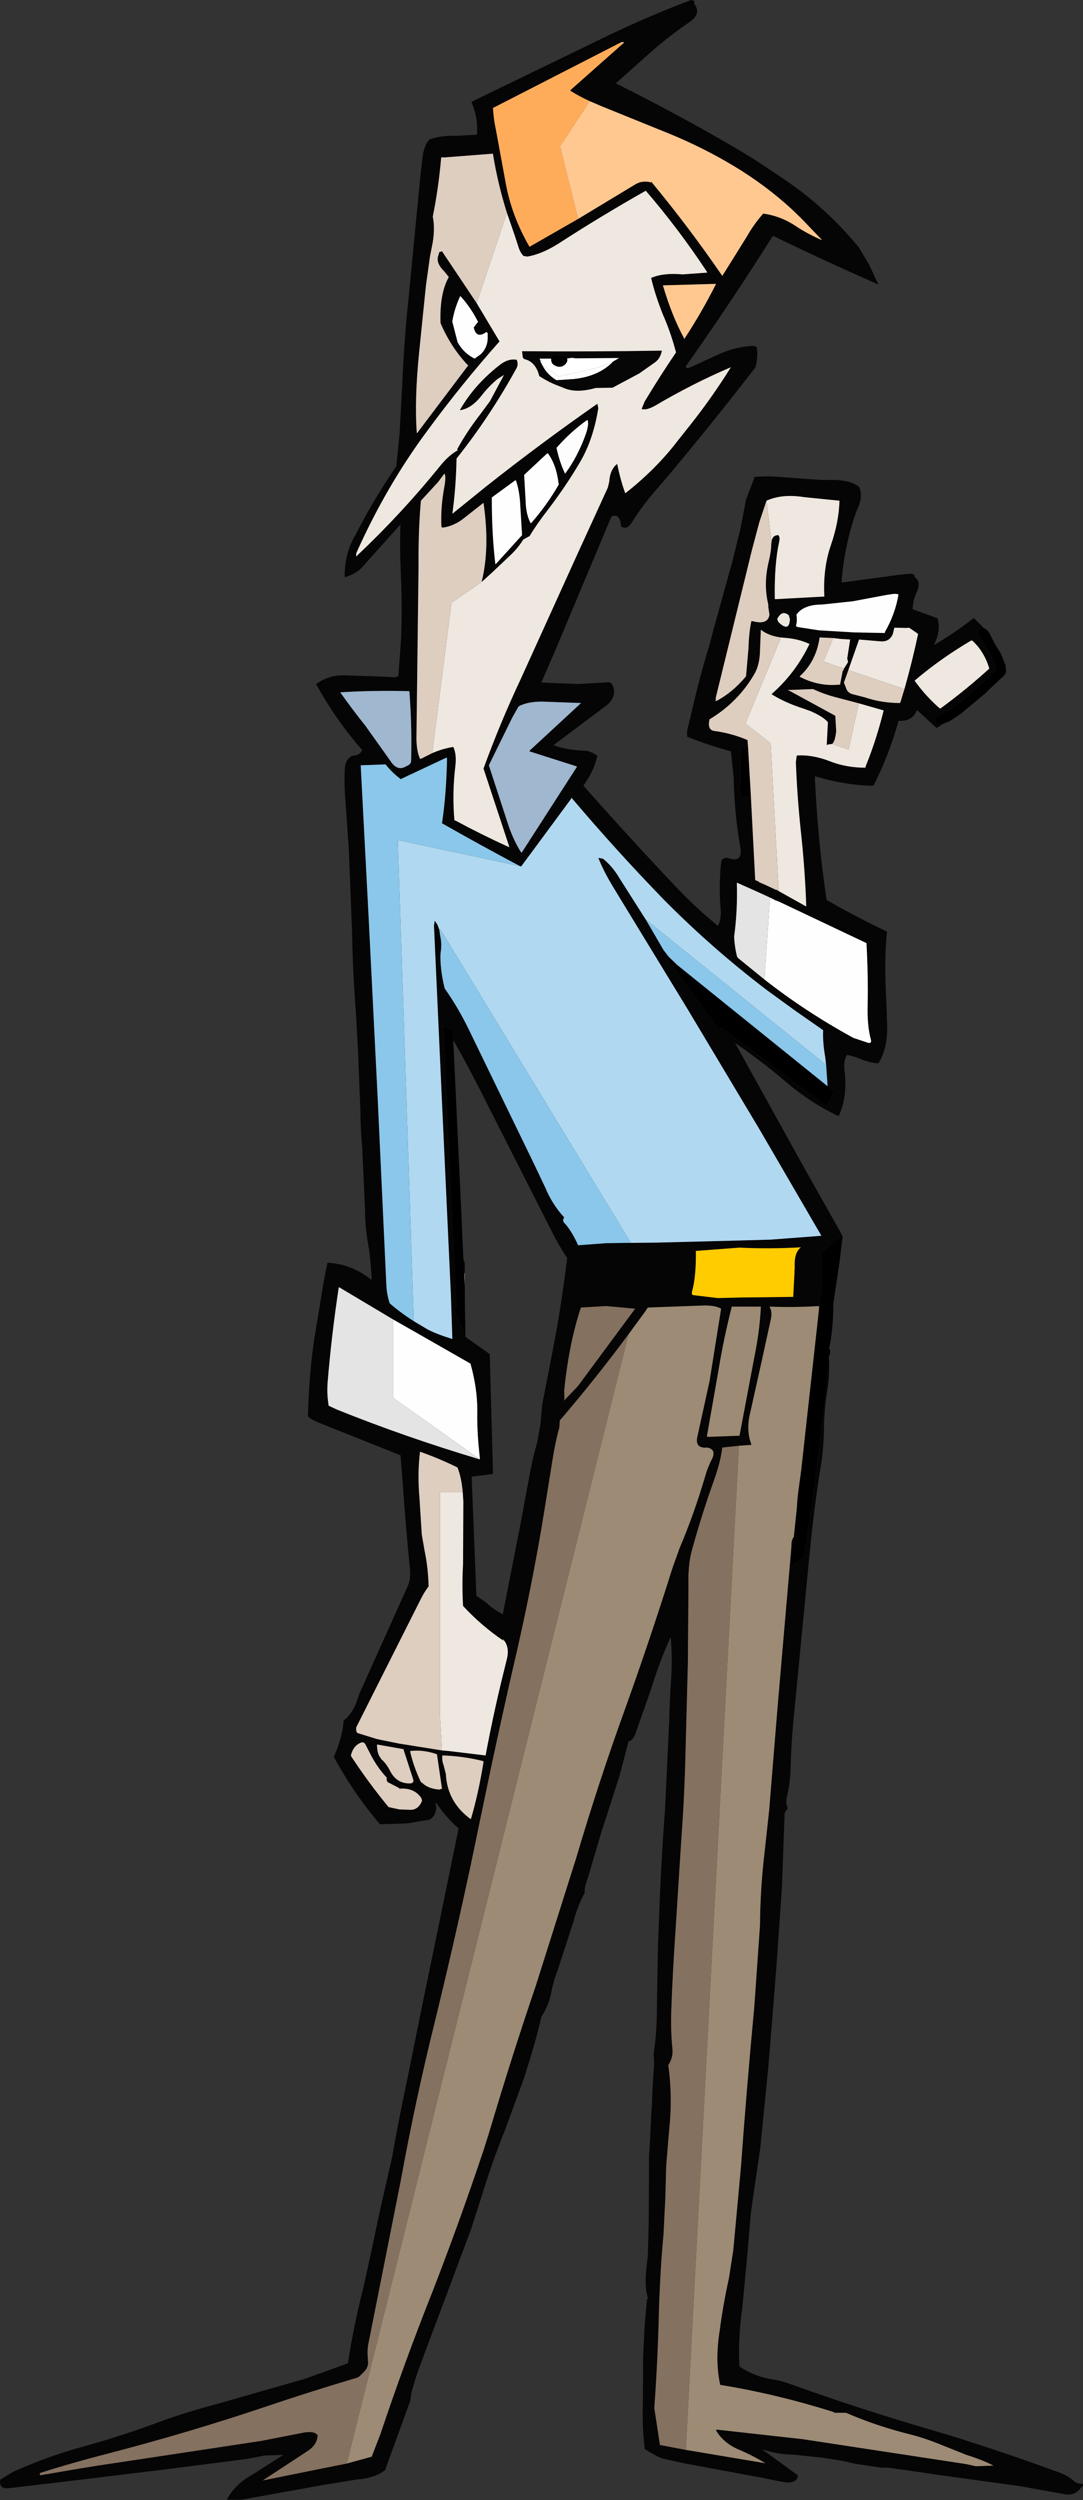 <?xml version="1.0" encoding="UTF-8" standalone="no"?>
<svg xmlns:xlink="http://www.w3.org/1999/xlink" height="421.4px" width="182.55px" xmlns="http://www.w3.org/2000/svg">
  <rect width="100%" height="100%" fill="#333333" stroke="none"/>
  <g transform="matrix(1.0, 0.0, 0.0, 1.0, -7.2, 148.6)">
    <path d="M146.95 80.95 Q147.05 83.4 146.6 86.0 146.15 89.0 146.1 91.6 146.05 95.25 145.65 97.95 144.45 105.05 143.65 113.5 L140.9 141.85 Q140.55 145.65 140.45 149.8 140.4 151.8 139.8 154.5 139.6 155.4 140.0 156.15 L139.45 157.0 139.45 157.25 139.0 169.6 138.05 183.2 137.0 196.25 136.7 199.9 135.35 213.5 134.15 221.7 133.75 224.55 133.25 230.55 132.35 240.15 Q131.55 245.95 131.85 250.3 134.45 252.05 137.6 252.5 139.1 252.75 140.55 253.3 151.9 257.4 164.4 261.05 L167.45 261.95 Q176.7 264.85 185.3 268.0 186.9 268.5 188.1 269.5 188.75 270.05 189.35 270.05 190.2 270.05 189.35 270.8 188.35 272.1 186.8 271.85 L179.05 270.45 165.95 268.65 159.45 267.7 156.9 267.35 155.8 267.35 151.35 266.7 149.25 266.2 145.65 265.65 140.9 265.15 Q138.45 265.15 135.65 264.25 L141.7 268.65 141.65 269.0 Q141.15 270.2 138.85 269.7 L135.65 269.05 122.7 266.65 118.85 265.8 118.1 265.5 115.9 264.25 Q115.45 260.85 115.55 257.2 L115.6 252.1 115.6 248.65 115.85 243.6 116.25 238.95 116.35 238.9 116.4 238.7 Q115.75 236.7 116.25 232.85 L116.4 231.6 116.55 225.8 116.6 214.6 116.7 213.5 117.0 207.35 117.1 206.1 117.15 204.25 117.35 200.75 Q117.55 198.8 117.35 197.7 117.85 194.6 117.9 191.35 L118.1 179.55 118.45 170.5 Q118.8 162.85 119.3 156.35 L120.0 141.45 Q120.1 137.6 120.35 134.0 120.55 130.65 120.25 127.35 118.35 131.5 116.9 136.25 L114.25 143.8 Q113.75 144.9 113.15 144.9 L111.65 150.65 108.5 160.45 106.3 167.9 106.25 168.05 Q105.7 169.5 105.75 170.5 104.6 172.5 103.85 175.35 L101.2 183.5 Q100.4 185.6 100.15 187.15 99.75 189.35 98.45 191.35 97.5 195.65 95.4 202.05 L92.3 210.5 Q90.2 215.7 88.4 221.55 L86.55 227.3 77.9 250.4 Q77.15 252.45 76.55 254.7 L76.35 256.1 72.2 267.5 72.2 267.7 Q70.45 269.1 67.3 269.35 L61.5 270.3 47.9 272.75 45.55 272.75 45.5 272.6 Q46.95 270.05 49.7 268.55 L54.95 265.2 51.8 265.3 48.65 265.9 35.0 267.65 22.65 269.15 17.25 269.8 8.75 270.8 Q6.95 271.0 7.25 269.35 L9.4 268.05 Q15.2 265.45 21.2 263.8 27.35 262.1 32.65 260.15 38.1 258.1 44.0 256.55 L58.5 252.4 59.5 252.05 65.85 249.75 Q66.75 243.7 68.45 237.0 L69.8 230.85 71.1 224.65 73.35 214.75 73.4 214.4 Q74.45 208.45 75.85 201.9 L78.2 190.25 80.85 177.4 84.5 159.6 Q82.35 157.7 80.7 155.25 L80.65 155.5 Q80.6 155.65 80.7 155.8 80.85 157.3 79.6 158.15 L79.45 158.15 75.8 158.75 71.25 158.9 Q66.85 153.75 63.5 147.6 L63.5 147.45 Q64.7 144.8 65.05 142.2 L65.1 141.45 Q66.8 140.1 67.55 137.55 L67.75 136.95 75.95 118.7 Q76.45 117.55 76.3 115.9 75.55 108.25 75.1 101.6 L74.7 96.7 60.8 91.15 Q59.7 90.7 59.1 90.15 59.3 82.45 60.3 76.3 L61.05 71.8 Q61.8 66.95 62.4 64.25 66.45 64.45 69.7 67.05 L69.85 67.1 Q69.65 63.3 69.25 61.1 68.75 58.45 68.7 54.6 L68.25 44.75 Q67.95 41.4 67.95 38.65 L67.55 28.65 67.2 22.15 Q66.65 15.15 66.55 8.7 L66.0 -5.4 65.4 -13.95 Q65.2 -16.45 65.3 -18.7 65.3 -20.55 66.55 -21.2 67.9 -21.25 68.25 -22.2 L68.05 -22.4 Q63.75 -27.35 60.5 -33.25 L60.55 -33.35 Q62.85 -34.95 65.5 -34.75 L70.35 -34.6 73.8 -34.45 74.35 -34.6 74.8 -40.8 Q75.0 -45.75 74.8 -51.15 74.55 -56.35 74.7 -60.2 L68.3 -53.05 Q67.15 -51.8 65.3 -51.3 65.25 -55.05 66.85 -57.95 L68.5 -61.05 Q71.05 -65.7 74.0 -70.0 L74.55 -75.45 75.0 -83.8 Q75.35 -91.75 76.05 -98.15 L78.1 -119.35 78.45 -122.3 Q78.75 -124.25 79.6 -125.1 81.6 -125.8 83.95 -125.7 L87.6 -125.9 Q87.8 -128.8 86.7 -131.3 L86.7 -131.45 108.75 -142.15 Q116.35 -145.85 123.7 -148.6 L124.05 -148.5 Q124.35 -148.5 124.2 -148.0 125.5 -146.3 123.45 -144.9 120.1 -142.6 117.05 -139.95 L111.0 -134.55 Q121.85 -129.15 132.2 -123.05 L134.7 -121.5 139.2 -118.5 Q146.5 -113.6 152.0 -106.85 L153.75 -103.9 155.25 -100.65 Q146.25 -104.6 137.6 -108.8 L137.45 -108.8 Q131.2 -98.9 124.55 -89.35 L122.9 -87.0 Q122.65 -86.7 123.15 -86.5 L128.5 -88.95 Q131.35 -90.2 134.2 -90.3 L134.45 -90.2 134.75 -90.15 Q135.0 -88.6 134.6 -86.9 L134.55 -86.7 Q127.45 -77.5 120.0 -68.6 L117.9 -66.15 Q115.55 -63.5 113.65 -60.45 112.85 -59.25 111.9 -59.85 111.7 -62.15 110.3 -61.55 L110.25 -61.5 100.85 -39.1 98.45 -33.55 104.8 -33.3 109.75 -33.6 Q110.2 -33.7 110.6 -32.8 111.1 -30.95 109.3 -29.6 L100.5 -23.0 Q102.7 -22.15 105.9 -22.05 106.75 -22.0 107.9 -21.2 107.3 -18.6 105.6 -16.3 L105.55 -16.15 Q113.2 -7.5 121.15 0.9 124.45 4.4 128.2 7.45 128.85 6.35 128.65 4.35 128.35 0.75 128.75 -3.25 128.8 -4.05 129.85 -4.0 132.2 -3.15 132.05 -5.25 L132.05 -5.45 Q131.0 -11.15 130.85 -17.75 L130.4 -21.95 Q126.6 -23.0 123.05 -24.4 122.9 -25.45 123.3 -26.5 L123.45 -27.3 123.5 -27.35 Q125.05 -34.25 126.8 -39.95 L127.55 -42.8 130.65 -53.95 131.9 -59.05 132.05 -59.7 132.95 -64.4 134.35 -68.05 134.35 -68.2 Q136.75 -68.4 138.7 -68.2 L145.65 -67.7 147.05 -67.7 Q150.35 -67.8 152.0 -66.55 152.75 -64.9 151.7 -62.75 L151.4 -62.0 Q149.45 -56.25 149.05 -50.4 L158.65 -51.7 160.65 -51.9 Q161.4 -51.9 161.4 -51.3 162.5 -50.6 161.75 -48.85 161.0 -47.2 161.05 -45.9 L165.05 -44.45 165.2 -44.45 Q165.85 -42.4 164.7 -40.05 L164.7 -39.9 Q168.15 -41.95 171.25 -44.35 L171.35 -44.45 173.0 -42.75 172.75 -42.85 Q172.25 -42.85 172.1 -42.35 171.85 -41.45 172.7 -40.85 173.35 -39.4 174.3 -38.0 175.0 -37.0 175.05 -35.7 L172.55 -33.2 170.1 -31.05 168.55 -29.85 Q167.25 -28.8 165.65 -28.15 164.55 -27.7 164.95 -26.7 L165.25 -26.5 166.1 -26.55 165.2 -25.95 165.0 -25.95 161.9 -28.8 161.75 -28.85 Q160.95 -26.95 158.65 -27.1 L158.65 -27.05 Q157.0 -21.2 154.45 -16.2 L154.3 -16.15 Q150.95 -16.2 147.0 -17.1 L144.55 -17.75 Q145.0 -7.3 146.5 2.9 L146.55 3.1 Q151.2 5.8 156.65 8.4 L156.7 8.55 Q156.2 13.25 156.6 20.15 L156.75 24.5 Q156.75 28.35 155.25 30.65 153.65 30.55 151.5 29.6 L150.0 29.2 Q149.35 30.1 149.55 31.9 150.1 36.3 148.55 39.55 143.5 37.1 139.55 33.65 135.5 30.2 131.1 27.2 L142.7 48.15 149.15 59.6 149.25 59.85 148.75 63.85 149.15 59.6 145.6 62.6 145.6 68.95 145.25 72.05 145.25 71.65 145.25 71.55 Q141.3 71.8 136.9 71.65 137.4 72.45 137.15 73.7 L135.7 80.35 133.7 89.35 Q132.9 92.35 133.85 94.85 L133.85 94.95 131.75 95.1 128.95 95.4 Q128.7 97.6 127.65 100.65 125.55 106.45 123.85 112.65 123.15 115.1 123.25 118.65 L123.15 131.7 122.75 146.9 Q122.6 153.75 122.05 161.4 L121.1 176.3 Q120.55 184.35 120.35 190.45 120.25 193.95 120.55 196.75 120.7 198.2 119.85 199.5 120.6 204.85 120.0 210.4 L119.5 216.35 119.35 221.85 119.05 228.0 Q118.45 234.25 118.25 241.8 118.05 249.55 117.5 257.2 L117.5 257.35 118.45 263.55 118.6 263.55 122.8 264.35 136.2 266.6 Q134.0 265.25 131.6 264.25 129.1 263.15 127.85 261.0 L128.2 260.95 142.55 262.55 170.1 266.75 171.65 267.1 174.65 267.0 Q172.7 266.0 170.1 265.2 L166.1 263.6 Q163.1 262.35 160.45 261.7 154.85 260.3 149.8 258.1 L149.6 258.1 147.8 258.1 147.8 258.0 Q137.95 254.9 128.6 253.4 127.7 249.35 128.5 244.3 129.1 239.75 130.05 235.5 L130.8 230.7 132.1 216.55 Q133.0 204.0 134.35 189.55 L135.3 175.95 Q135.35 169.6 136.1 163.4 L136.85 156.5 138.25 139.3 140.55 112.65 140.6 111.9 Q140.6 110.85 141.0 110.5 L140.4 115.5 142.7 113.9 Q144.35 103.3 145.6 92.7 L146.95 80.95 M112.2 -141.25 L112.4 -141.45 111.95 -141.5 90.3 -130.4 Q90.4 -128.55 90.75 -126.95 L92.45 -117.7 Q93.45 -112.2 96.45 -107.0 L104.65 -111.7 114.25 -117.5 Q115.45 -118.25 116.95 -117.85 L116.95 -118.0 Q123.25 -110.4 128.95 -102.1 L131.05 -105.45 133.1 -108.75 Q134.3 -110.85 135.85 -112.6 138.75 -112.2 141.25 -110.55 143.25 -109.2 145.8 -108.1 L142.35 -111.7 140.7 -113.3 Q136.3 -117.35 131.0 -120.55 125.95 -123.6 120.3 -125.95 L108.7 -130.65 106.6 -131.55 Q104.75 -132.4 103.35 -133.3 L103.4 -133.45 112.2 -141.25 M92.65 -112.7 Q91.1 -117.65 90.3 -122.6 L90.3 -122.7 81.95 -122.05 Q81.55 -122.2 81.55 -121.85 81.1 -116.75 80.15 -112.1 80.6 -109.85 80.0 -107.0 L79.7 -105.5 79.0 -100.5 77.85 -89.2 Q77.05 -81.3 77.45 -75.65 L77.45 -75.6 77.55 -75.65 86.15 -87.05 86.0 -87.1 Q83.15 -90.15 81.45 -94.15 L81.45 -94.3 Q81.3 -99.15 82.85 -101.9 L82.05 -102.9 Q80.8 -104.1 81.0 -105.25 L81.25 -106.1 81.55 -106.2 81.7 -106.25 87.55 -97.5 91.4 -91.05 Q85.0 -83.85 79.2 -75.95 72.3 -66.65 67.25 -55.35 L67.25 -54.8 67.5 -55.05 Q74.9 -62.05 81.3 -69.95 82.75 -71.8 84.35 -72.7 L84.25 -72.85 Q85.85 -75.8 88.25 -78.9 L89.8 -81.0 92.15 -85.4 91.05 -84.7 Q89.55 -83.45 88.4 -81.95 86.65 -79.7 84.7 -79.45 87.05 -83.6 91.2 -86.9 92.8 -88.25 94.3 -87.95 94.6 -87.25 94.3 -86.6 89.8 -78.4 84.15 -71.3 L84.15 -71.1 Q84.05 -66.3 83.45 -62.0 L89.2 -66.65 Q98.3 -73.85 107.9 -80.55 L108.05 -79.8 Q107.2 -74.4 104.85 -70.5 102.55 -66.6 99.5 -62.6 97.6 -60.15 96.45 -58.2 L96.3 -58.15 95.4 -57.65 Q94.45 -56.1 92.9 -54.7 L90.1 -52.05 88.5 -50.6 88.4 -50.6 Q89.8 -56.25 88.7 -63.85 L85.4 -61.25 Q83.7 -59.9 81.75 -59.65 L81.6 -59.85 Q81.45 -63.1 82.1 -66.55 82.4 -68.25 82.15 -68.7 L82.15 -68.75 82.05 -68.7 81.05 -67.35 78.15 -64.2 Q77.7 -59.25 77.75 -52.95 L77.4 -24.5 Q77.35 -22.15 78.0 -20.7 L78.15 -20.7 80.05 -21.65 Q81.75 -22.4 83.6 -22.7 84.2 -21.5 83.95 -19.4 83.4 -14.8 83.8 -10.3 L83.95 -10.3 Q88.3 -7.95 92.9 -5.85 L93.05 -5.8 93.0 -6.0 88.7 -19.05 Q91.45 -26.65 95.0 -34.2 L104.8 -55.8 109.65 -66.4 109.9 -67.45 Q110.0 -69.35 111.15 -70.35 L111.25 -70.35 Q111.8 -67.6 112.6 -65.45 117.75 -69.5 121.35 -74.2 L123.65 -77.1 Q127.25 -81.65 130.4 -86.7 123.95 -83.95 117.6 -80.2 116.15 -79.4 115.35 -79.65 L115.85 -80.9 Q118.4 -85.15 121.15 -89.2 120.25 -92.6 118.95 -95.55 117.65 -98.8 116.95 -101.75 119.0 -102.65 122.25 -102.35 L126.4 -102.65 126.35 -102.8 Q121.6 -110.0 116.05 -116.45 108.45 -112.15 101.2 -107.45 98.45 -105.75 96.1 -105.35 L95.45 -105.45 Q94.85 -106.05 94.55 -107.1 L93.95 -108.95 92.65 -112.7 M122.6 -91.55 Q125.45 -95.9 127.85 -100.65 L127.85 -100.75 118.95 -100.5 119.0 -100.3 Q120.5 -95.25 122.55 -91.5 L122.6 -91.4 122.6 -91.55 M64.55 -31.9 Q66.6 -29.0 68.8 -26.25 L73.0 -20.35 Q74.15 -18.55 75.6 -19.4 L76.0 -19.6 Q76.45 -19.85 76.5 -20.3 76.65 -26.45 76.2 -32.1 L76.0 -32.1 Q70.05 -32.25 64.55 -31.9 M82.35 -20.85 L74.7 -17.25 74.65 -17.35 Q73.25 -18.4 72.2 -19.75 L72.0 -19.75 68.0 -19.6 69.3 5.3 70.85 36.25 72.3 67.5 Q72.35 69.55 72.9 71.1 74.75 72.7 76.95 74.1 L79.3 75.5 Q80.85 76.3 83.45 77.1 L83.2 69.65 81.75 38.25 80.35 7.45 80.45 6.75 Q80.5 6.5 80.55 6.7 L80.95 7.3 81.25 8.1 81.4 9.15 Q81.7 10.45 81.5 11.8 L81.45 12.15 Q81.35 14.7 82.15 18.0 84.55 21.4 86.45 25.4 L97.15 47.45 99.1 51.55 Q100.3 54.45 102.3 56.6 101.95 57.15 102.3 57.5 103.55 58.85 104.65 61.3 L109.35 60.95 112.55 60.9 113.55 60.9 118.05 60.85 131.65 60.5 137.1 60.35 145.65 59.7 135.3 41.9 123.1 21.5 111.85 3.05 110.7 1.15 Q109.05 -1.5 108.05 -4.0 L108.85 -3.85 Q110.5 -2.5 111.6 -0.6 L114.3 3.65 116.05 6.4 119.05 11.55 119.9 12.65 121.35 14.05 119.2 12.25 128.4 25.0 128.8 24.6 146.5 37.85 147.85 35.45 146.7 34.5 146.45 30.9 146.3 29.6 Q145.85 27.05 145.95 25.05 L141.15 21.7 136.4 18.25 Q127.15 11.2 119.05 3.0 111.05 -5.25 103.6 -14.05 L103.55 -14.15 103.5 -14.0 95.05 -2.55 94.85 -2.6 Q88.25 -6.1 81.75 -9.8 L81.7 -9.8 Q82.45 -14.85 82.55 -20.8 L82.55 -20.85 82.35 -20.85 M136.4 -64.2 L135.2 -60.6 133.95 -55.9 127.85 -31.0 127.85 -30.65 127.85 -30.4 127.95 -30.45 Q130.6 -31.8 132.95 -34.6 L133.35 -39.2 Q133.45 -42.1 133.85 -43.9 L134.05 -43.9 Q136.65 -43.2 136.9 -45.0 L136.7 -46.25 136.7 -46.7 Q135.85 -50.2 136.8 -54.05 137.2 -55.7 137.2 -56.95 L137.25 -57.25 Q137.35 -58.4 138.4 -58.4 138.7 -58.05 138.55 -57.35 137.7 -53.5 137.8 -47.7 L137.85 -47.6 146.15 -48.05 Q145.9 -52.8 147.25 -56.7 148.6 -60.6 148.7 -64.2 L142.75 -64.8 Q139.05 -65.4 136.4 -64.2 M106.25 -77.8 L106.1 -77.75 Q103.35 -75.8 101.0 -73.1 L101.05 -72.9 Q101.55 -70.65 102.45 -68.75 104.6 -71.65 105.95 -75.45 106.5 -77.05 106.25 -77.8 M99.55 -72.2 L99.4 -72.15 95.55 -68.55 95.8 -64.2 Q95.85 -61.9 96.65 -60.4 L96.75 -60.45 Q99.35 -63.4 101.4 -66.95 L101.35 -67.1 Q101.0 -70.2 99.55 -72.2 M94.9 -63.3 Q94.8 -65.8 94.15 -67.65 L94.0 -67.6 90.1 -64.75 90.1 -64.55 Q90.1 -58.5 90.7 -53.5 L90.8 -53.55 95.2 -58.4 94.9 -63.3 M87.05 -93.4 L87.65 -94.2 87.8 -94.3 Q86.6 -96.7 84.85 -98.65 L84.75 -98.65 Q83.8 -96.55 83.45 -94.5 L83.45 -94.35 84.35 -90.85 84.4 -90.8 Q85.4 -89.05 87.2 -88.15 L88.25 -88.9 Q89.5 -90.15 89.4 -91.95 L89.4 -92.45 89.2 -92.65 Q87.5 -91.4 87.05 -93.4 M104.35 -19.4 L104.3 -19.45 96.45 -21.95 96.5 -22.1 105.15 -30.1 99.55 -30.3 Q96.45 -30.5 94.65 -29.55 L94.65 -29.5 94.6 -29.5 93.55 -27.65 89.6 -19.6 92.7 -10.1 Q93.6 -7.2 95.05 -4.9 L95.15 -4.9 104.45 -19.35 104.45 -19.4 104.35 -19.4 M158.65 -48.4 Q158.15 -48.6 157.25 -48.4 L156.8 -48.35 150.95 -47.25 145.8 -46.7 Q142.65 -46.7 141.45 -45.0 141.6 -43.95 141.4 -43.25 141.3 -43.0 141.7 -42.9 L145.25 -42.35 151.25 -42.0 156.35 -41.9 156.35 -42.05 Q158.1 -45.1 158.65 -48.4 M159.65 -32.45 Q161.0 -37.2 161.95 -41.75 L160.65 -42.65 160.4 -42.8 160.05 -42.75 157.95 -42.8 157.7 -41.75 Q157.15 -40.35 155.55 -40.5 L152.0 -40.8 151.95 -40.65 150.2 -35.65 149.45 -33.55 149.9 -32.4 Q150.2 -31.7 151.25 -31.5 L153.0 -31.05 Q155.8 -30.1 158.85 -30.1 L158.95 -30.15 159.65 -32.45 M147.65 -41.05 L145.45 -41.15 145.35 -41.15 Q144.8 -37.15 142.0 -34.6 L142.05 -34.5 Q145.25 -32.85 148.7 -33.2 L148.8 -33.2 149.25 -35.55 149.35 -35.55 149.45 -35.9 150.15 -37.0 150.05 -37.45 150.0 -37.55 150.5 -40.8 148.9 -40.9 147.65 -41.05 M147.45 -23.2 L146.75 -23.1 146.55 -23.0 146.75 -26.85 Q146.05 -27.75 143.9 -28.7 L142.65 -29.15 Q139.65 -30.1 137.3 -31.55 L137.3 -31.65 Q141.25 -35.1 143.65 -40.05 141.75 -40.95 139.3 -41.1 L138.85 -41.15 Q136.8 -41.4 135.45 -42.45 L135.3 -38.8 Q135.25 -36.65 134.45 -35.15 131.7 -30.3 126.8 -27.35 126.4 -25.6 127.55 -25.4 130.55 -25.0 133.2 -23.85 L133.3 -22.55 133.05 -22.7 132.35 -22.4 132.2 -22.1 Q131.8 -20.75 132.05 -19.2 L132.0 -16.3 131.9 -15.75 Q131.85 -15.3 132.05 -14.9 132.55 -13.75 133.6 -14.6 L133.75 -14.75 134.5 -0.25 135.1 0.0 135.15 0.1 136.2 0.55 138.0 1.4 138.0 1.35 138.3 1.5 138.45 1.6 143.1 4.2 Q142.9 -2.05 142.15 -8.85 141.55 -14.6 141.35 -20.15 L141.5 -21.25 Q144.15 -21.45 147.3 -20.2 149.95 -19.2 153.05 -19.2 L153.1 -19.2 153.1 -19.4 Q154.9 -23.8 156.15 -28.85 L151.95 -30.05 148.35 -31.0 Q146.15 -31.55 144.25 -32.45 L140.4 -32.3 140.0 -32.3 140.3 -32.15 148.0 -27.95 148.15 -25.35 Q147.95 -23.55 147.45 -23.2 M138.2 -44.25 L138.4 -43.75 Q140.25 -41.95 140.35 -44.25 L140.15 -44.9 Q139.0 -45.85 138.2 -44.25 M161.4 -33.9 Q161.35 -33.85 161.45 -33.75 163.25 -31.25 165.6 -29.2 L165.75 -29.2 Q170.05 -32.35 173.95 -35.9 L173.9 -36.1 Q173.0 -38.9 171.05 -40.65 L170.85 -40.6 Q165.75 -37.6 161.4 -33.9 M136.05 16.5 Q143.0 21.95 151.05 26.35 L153.6 27.2 Q154.15 27.25 154.0 26.65 153.35 24.3 153.45 20.85 153.55 15.9 153.25 10.35 L153.1 10.3 138.55 3.4 138.15 3.25 137.9 3.15 137.0 2.7 Q134.2 1.4 131.45 0.2 L131.4 0.2 Q131.55 4.75 130.95 9.25 L130.95 9.45 Q131.05 11.15 131.45 12.7 L131.75 13.0 136.05 16.5 M85.95 76.95 L89.75 79.65 90.3 99.85 86.7 100.3 87.5 120.4 89.05 121.45 Q90.3 122.65 91.95 123.5 L94.9 108.45 96.65 99.05 Q97.15 96.55 97.75 94.55 L98.3 91.45 98.6 88.1 99.7 82.5 100.9 76.2 Q101.95 70.4 102.8 63.45 101.4 61.35 100.25 59.05 L89.3 37.45 Q86.65 32.1 83.8 27.05 L83.6 26.7 83.5 24.95 81.95 24.35 82.35 34.4 84.15 71.65 83.6 71.75 85.65 76.55 85.65 76.7 85.7 76.75 85.95 77.35 85.95 76.95 M85.3 63.55 L85.55 64.35 85.55 65.75 85.5 65.75 85.5 66.0 85.45 66.2 85.3 63.55 M102.4 87.35 L104.6 85.05 114.25 72.0 109.35 71.55 105.15 71.8 105.1 71.85 Q103.1 77.9 102.3 85.8 L102.35 87.25 102.3 87.45 102.4 87.35 M65.65 266.65 L69.85 265.5 71.3 261.75 Q75.4 249.5 80.05 237.8 84.6 226.1 88.7 213.85 L89.65 210.85 Q93.4 198.2 97.5 186.15 L104.3 164.65 Q108.05 151.95 112.4 139.9 116.7 127.95 120.6 115.55 L121.75 112.35 Q124.15 106.7 126.0 100.45 126.45 98.8 127.2 97.35 128.0 95.7 126.4 95.4 125.35 95.5 124.95 95.05 124.5 94.55 124.75 93.55 L126.8 84.2 128.75 72.0 Q127.85 71.45 126.0 71.45 L116.4 71.8 115.9 72.55 113.15 76.3 Q107.6 83.8 101.55 90.85 L101.5 92.0 Q100.8 94.4 100.2 98.3 L98.95 106.1 Q97.15 117.25 94.45 129.2 91.35 142.55 88.55 156.15 L86.5 166.0 Q83.6 179.55 80.35 192.8 77.25 205.3 74.7 219.25 L69.3 246.45 Q69.05 247.5 69.25 249.55 69.3 250.45 68.55 251.2 L67.75 252.0 67.35 252.2 Q59.25 254.6 51.3 257.3 39.05 261.4 26.25 264.75 19.25 266.55 13.95 268.25 13.8 268.65 14.15 268.6 L19.4 267.7 23.35 267.05 51.15 262.85 57.8 261.55 Q60.15 261.0 60.75 261.9 60.65 263.45 59.2 264.45 L51.5 269.5 61.15 267.55 65.65 266.65 M85.2 102.95 Q85.0 100.55 84.35 98.85 L84.3 98.75 Q81.25 97.25 78.0 96.1 77.55 99.75 77.9 103.8 L78.3 110.1 78.8 112.95 Q79.35 115.55 79.45 118.8 78.75 119.7 78.15 120.9 L67.25 142.55 Q67.15 143.4 67.55 143.55 L70.8 144.55 74.5 145.3 81.7 146.45 82.85 146.55 89.05 147.3 Q90.3 140.6 91.85 134.25 L92.6 131.2 Q93.15 129.15 92.15 127.9 L91.95 127.65 92.05 127.95 Q88.35 125.45 85.25 122.1 85.05 118.55 85.25 115.0 L85.3 104.45 85.2 102.95 M88.1 97.4 L87.85 94.85 Q87.6 91.95 87.65 89.05 87.65 85.35 86.5 81.25 L77.05 75.85 73.45 73.8 64.4 68.4 64.3 68.4 Q63.05 76.7 62.4 84.7 L62.4 84.9 Q62.3 86.45 62.6 88.35 L64.0 89.0 Q75.55 93.65 88.1 97.4 M124.0 69.7 L128.2 70.2 132.2 70.1 140.9 70.0 141.1 66.2 141.15 64.95 Q141.05 62.5 142.2 61.65 136.75 61.95 131.85 61.7 L124.6 62.25 124.5 62.25 Q124.55 66.65 123.85 69.1 123.75 69.6 124.0 69.7 M135.45 71.65 L135.3 71.65 130.55 71.65 Q129.15 77.2 128.35 82.15 L126.4 93.25 Q126.35 93.55 126.45 93.6 L131.85 93.4 134.35 80.15 Q135.25 75.8 135.45 71.65 M68.8 145.45 Q68.5 144.85 67.8 145.25 66.7 145.8 66.35 147.3 L66.4 147.45 Q69.35 151.95 72.7 156.0 L74.55 156.4 76.15 156.45 Q77.7 156.6 78.35 154.9 L78.2 154.45 Q77.0 152.7 74.5 152.9 L74.5 152.8 72.55 151.8 72.45 151.65 72.35 151.3 72.4 151.05 Q70.75 149.3 69.6 147.0 L68.8 145.45 M76.35 146.7 Q76.9 149.15 78.15 151.8 L78.3 151.85 Q79.3 152.9 81.25 153.05 L81.7 152.9 80.85 147.1 80.7 147.05 Q78.5 146.3 76.35 146.55 L76.35 146.7 M75.25 146.4 L75.25 146.25 70.75 145.45 Q70.75 146.65 71.1 147.35 L71.5 147.95 Q72.35 148.7 72.95 149.9 74.1 152.15 76.5 152.0 77.0 151.85 76.85 151.35 L75.25 146.4 M141.5 105.7 Q141.6 103.8 141.85 102.1 L142.25 99.2 141.5 105.7 M88.7 148.4 L88.65 148.25 Q85.25 147.4 81.75 147.3 81.7 148.3 81.95 148.85 L82.35 150.4 Q82.6 155.15 86.5 158.0 L86.6 157.95 Q87.9 153.45 88.7 148.4" fill="#060505" fill-rule="evenodd" stroke="none"/>
    <path d="M111.95 -141.5 L112.4 -141.45 112.2 -141.25 111.95 -141.5 M93.0 -6.0 L93.05 -5.8 92.9 -5.85 93.0 -6.0 M82.05 -68.7 L82.15 -68.75 82.15 -68.7 82.05 -68.7 M67.5 -55.05 L67.25 -54.8 67.25 -55.35 67.5 -55.05 M77.55 -75.65 L77.45 -75.6 77.45 -75.65 77.55 -75.65 M122.6 -91.55 L122.6 -91.4 122.55 -91.5 122.6 -91.55 M82.35 -20.85 L82.55 -20.85 82.55 -20.8 82.35 -20.85 M103.5 -14.0 L103.55 -14.15 103.6 -14.05 103.5 -14.0 M127.95 -30.45 L127.85 -30.4 127.85 -30.65 127.95 -30.45 M102.85 -88.2 L103.6 -88.3 104.45 -88.2 102.85 -88.2 M110.6 -87.7 Q108.2 -85.15 103.9 -84.7 L101.0 -84.5 Q99.4 -85.45 98.6 -87.05 L98.3 -87.6 98.3 -87.8 98.6 -87.05 101.25 -85.2 101.5 -85.15 108.05 -86.65 110.6 -87.7 M87.05 -93.4 Q87.5 -91.4 89.2 -92.65 L89.4 -92.45 89.4 -91.95 Q89.5 -90.15 88.25 -88.9 L87.2 -88.15 Q85.4 -89.05 84.4 -90.8 L84.35 -90.85 83.45 -94.35 83.45 -94.5 Q83.8 -96.55 84.75 -98.65 L84.85 -98.65 Q86.6 -96.7 87.8 -94.3 L87.65 -94.2 87.05 -93.4 M94.9 -63.3 L95.2 -58.4 90.8 -53.55 90.7 -53.5 Q90.1 -58.5 90.1 -64.55 L90.1 -64.75 94.0 -67.6 94.15 -67.65 Q94.8 -65.8 94.9 -63.3 M99.55 -72.2 Q101.0 -70.2 101.35 -67.1 L101.4 -66.95 Q99.35 -63.4 96.75 -60.45 L96.65 -60.4 Q95.85 -61.9 95.8 -64.2 L95.55 -68.55 99.4 -72.15 99.55 -72.2 M104.35 -19.4 L104.45 -19.4 104.45 -19.35 104.35 -19.4 M158.65 -48.4 Q158.1 -45.1 156.35 -42.05 L156.35 -41.9 151.25 -42.0 145.25 -42.35 141.7 -42.9 Q141.3 -43.0 141.4 -43.25 141.6 -43.95 141.45 -45.0 142.65 -46.7 145.8 -46.7 L150.95 -47.25 156.8 -48.35 157.25 -48.4 Q158.15 -48.6 158.65 -48.4 M140.3 -32.15 L140.0 -32.3 140.4 -32.3 140.3 -32.15 M153.1 -19.4 L153.1 -19.2 153.05 -19.2 153.1 -19.4 M136.2 0.55 L135.15 0.1 135.1 0.0 136.2 0.55 M137.0 2.7 L137.9 3.15 138.15 3.25 138.55 3.4 153.1 10.3 153.25 10.35 Q153.55 15.9 153.45 20.85 153.35 24.3 154.0 26.65 154.15 27.25 153.6 27.2 L151.05 26.35 Q143.0 21.95 136.05 16.5 L137.0 2.7 M85.5 66.0 L85.55 68.4 85.45 66.2 85.5 66.0 M102.4 87.35 L102.3 87.45 102.35 87.25 102.4 87.35 M92.05 127.95 L91.95 127.65 92.15 127.9 92.05 127.95 M73.45 73.8 L77.05 75.85 86.5 81.25 Q87.65 85.35 87.65 89.05 87.6 91.95 87.85 94.85 L88.1 97.4 73.45 87.0 73.45 73.8 M135.45 71.65 L135.3 71.65 135.45 71.65 M76.35 146.55 L76.35 146.7 76.35 146.55" fill="#fefefe" fill-rule="evenodd" stroke="none"/>
    <path d="M111.95 -141.5 L112.2 -141.25 103.4 -133.45 103.35 -133.3 Q104.75 -132.4 106.6 -131.55 L101.6 -123.95 104.65 -111.7 96.45 -107.0 Q93.45 -112.2 92.45 -117.7 L90.75 -126.95 Q90.4 -128.55 90.3 -130.4 L111.95 -141.5" fill="#feac5a" fill-rule="evenodd" stroke="none"/>
    <path d="M106.6 -131.55 L108.7 -130.65 120.3 -125.95 Q125.95 -123.6 131.0 -120.55 136.3 -117.35 140.7 -113.3 L142.35 -111.7 145.8 -108.1 Q143.25 -109.2 141.25 -110.55 138.75 -112.2 135.85 -112.6 134.3 -110.85 133.1 -108.75 L131.05 -105.45 128.95 -102.1 Q123.25 -110.4 116.95 -118.0 L116.95 -117.85 Q115.45 -118.25 114.25 -117.5 L104.65 -111.7 101.6 -123.95 106.6 -131.55 M122.55 -91.5 Q120.5 -95.25 119.0 -100.3 L118.95 -100.5 127.85 -100.75 127.85 -100.65 Q125.45 -95.9 122.6 -91.55 L122.55 -91.5" fill="#ffc890" fill-rule="evenodd" stroke="none"/>
    <path d="M117.65 -87.55 L114.95 -85.65 110.45 -83.25 107.6 -83.2 Q104.45 -82.3 102.35 -83.15 L101.1 -83.65 Q99.65 -84.2 98.1 -85.2 97.5 -87.6 95.65 -88.05 95.35 -88.15 95.3 -88.5 L95.2 -89.4 Q107.2 -89.3 118.75 -89.5 L118.75 -89.4 Q118.5 -88.2 117.65 -87.55 M102.8 -88.2 L102.6 -88.5 102.35 -88.6 100.85 -88.85 Q100.2 -88.75 100.1 -88.15 L98.15 -88.15 98.3 -87.8 98.3 -87.6 98.6 -87.05 Q99.4 -85.45 101.0 -84.5 L103.9 -84.7 Q108.2 -85.15 110.6 -87.7 L111.55 -88.25 104.45 -88.2 103.6 -88.3 102.85 -88.2 102.8 -88.2" fill="#060606" fill-rule="evenodd" stroke="none"/>
    <path d="M173.0 -42.75 Q173.8 -42.4 174.15 -41.55 174.85 -40.0 175.85 -38.55 L176.7 -36.45 176.75 -35.85 Q176.9 -35.1 176.3 -34.6 L173.85 -32.3 173.25 -31.7 169.1 -28.25 167.3 -27.05 166.1 -26.55 165.25 -26.5 164.95 -26.7 Q164.55 -27.7 165.65 -28.15 167.25 -28.8 168.55 -29.85 L170.1 -31.05 172.55 -33.2 175.05 -35.7 Q175.0 -37.0 174.3 -38.0 173.35 -39.4 172.7 -40.85 171.85 -41.45 172.1 -42.35 172.25 -42.85 172.75 -42.85 L173.0 -42.75 M148.75 63.85 L147.7 70.9 147.65 70.9 Q147.7 75.15 147.0 78.5 L146.9 78.55 147.15 79.0 147.05 79.75 147.0 79.95 146.9 80.0 146.95 80.95 145.6 92.7 Q144.35 103.3 142.7 113.9 L140.4 115.5 141.0 110.5 141.5 105.7 142.25 99.2 145.25 72.05 145.6 68.95 145.6 62.6 149.15 59.6 148.75 63.85 M146.7 34.5 L147.85 35.45 146.5 37.85 128.8 24.6 128.4 25.0 119.2 12.25 121.35 14.05 146.7 34.5 M100.1 -88.15 Q100.2 -88.75 100.85 -88.85 L102.35 -88.6 102.6 -88.5 102.8 -88.2 Q102.95 -87.7 102.5 -87.2 101.7 -86.45 100.7 -87.0 100.1 -87.3 100.1 -88.0 L100.1 -88.15 M133.75 -14.75 L133.6 -14.6 Q132.55 -13.75 132.05 -14.9 131.85 -15.3 131.9 -15.75 L132.0 -16.3 132.05 -19.2 Q131.8 -20.75 132.2 -22.1 L132.35 -22.4 133.05 -22.7 133.3 -22.55 133.75 -14.75 M85.95 76.95 L85.95 77.35 85.7 76.75 85.95 76.95 M85.65 76.55 L83.6 71.75 84.15 71.65 82.35 34.4 81.95 24.35 83.5 24.95 83.6 26.7 85.0 56.65 85.05 58.05 85.3 63.55 85.45 66.2 85.55 68.4 85.55 70.35 85.55 70.7 85.65 76.55" fill="#000000" fill-rule="evenodd" stroke="none"/>
    <path d="M102.8 -88.2 L102.85 -88.2 104.45 -88.2 111.55 -88.25 110.6 -87.7 108.05 -86.65 101.5 -85.15 101.25 -85.2 98.6 -87.05 98.3 -87.8 98.15 -88.15 100.1 -88.15 100.1 -88.0 Q100.1 -87.3 100.7 -87.0 101.7 -86.45 102.5 -87.2 102.95 -87.7 102.8 -88.2" fill="#ffffff" fill-rule="evenodd" stroke="none"/>
    <path d="M92.65 -112.7 L93.95 -108.95 94.55 -107.1 Q94.85 -106.05 95.45 -105.45 L96.1 -105.35 Q98.45 -105.75 101.2 -107.45 108.45 -112.15 116.05 -116.45 121.6 -110.0 126.35 -102.8 L126.4 -102.65 122.25 -102.35 Q119.0 -102.65 116.95 -101.75 117.65 -98.8 118.95 -95.55 120.25 -92.6 121.15 -89.2 118.4 -85.15 115.85 -80.9 L115.35 -79.65 Q116.15 -79.4 117.6 -80.2 123.95 -83.95 130.4 -86.7 127.25 -81.65 123.65 -77.1 L121.35 -74.2 Q117.75 -69.5 112.6 -65.45 111.8 -67.6 111.25 -70.35 L111.15 -70.35 Q110.0 -69.35 109.9 -67.45 L109.65 -66.4 104.8 -55.8 95.0 -34.2 Q91.45 -26.65 88.7 -19.05 L93.0 -6.0 92.9 -5.85 Q88.3 -7.95 83.95 -10.3 L83.8 -10.3 Q83.4 -14.8 83.95 -19.4 84.2 -21.5 83.6 -22.7 81.75 -22.4 80.05 -21.65 L83.3 -47.0 88.45 -50.55 88.4 -50.6 88.5 -50.6 90.1 -52.05 92.9 -54.7 Q94.45 -56.1 95.4 -57.65 L96.3 -58.15 96.45 -58.2 Q97.6 -60.15 99.5 -62.6 102.55 -66.6 104.85 -70.5 107.2 -74.4 108.05 -79.8 L107.9 -80.55 Q98.3 -73.85 89.2 -66.65 L83.45 -62.0 Q84.05 -66.3 84.15 -71.1 L84.15 -71.3 Q89.8 -78.4 94.3 -86.6 94.6 -87.25 94.3 -87.95 92.8 -88.25 91.2 -86.9 87.05 -83.6 84.7 -79.45 86.65 -79.7 88.4 -81.95 89.55 -83.45 91.05 -84.7 L92.15 -85.4 89.8 -81.0 88.25 -78.9 Q85.85 -75.8 84.25 -72.85 L84.35 -72.7 Q82.75 -71.8 81.3 -69.95 74.9 -62.05 67.5 -55.05 L67.25 -55.35 Q72.3 -66.65 79.2 -75.95 85.0 -83.85 91.4 -91.05 L87.55 -97.5 92.65 -112.7 M136.4 -64.2 Q139.05 -65.4 142.75 -64.8 L148.7 -64.2 Q148.6 -60.6 147.25 -56.7 145.9 -52.8 146.15 -48.05 L137.85 -47.6 137.8 -47.7 Q137.7 -53.5 138.55 -57.35 138.7 -58.05 138.4 -58.4 137.35 -58.4 137.25 -57.25 L136.4 -64.2 M117.65 -87.55 Q118.5 -88.2 118.75 -89.4 L118.75 -89.5 Q107.2 -89.3 95.2 -89.4 L95.3 -88.5 Q95.35 -88.15 95.65 -88.05 97.5 -87.6 98.1 -85.2 99.65 -84.2 101.1 -83.65 L102.35 -83.15 Q104.45 -82.3 107.6 -83.2 L110.45 -83.25 114.95 -85.65 117.65 -87.55 M150.2 -35.65 L151.95 -40.65 152.0 -40.8 155.55 -40.5 Q157.15 -40.35 157.7 -41.75 L157.95 -42.8 160.05 -42.75 160.4 -42.8 160.65 -42.65 161.95 -41.75 Q161.0 -37.2 159.65 -32.45 L150.2 -35.65 M147.65 -41.05 L148.9 -40.9 150.5 -40.8 150.0 -37.55 150.05 -37.45 150.15 -37.0 149.45 -35.9 146.0 -37.1 147.65 -41.05 M138.85 -41.15 L139.3 -41.1 Q141.75 -40.95 143.65 -40.05 141.25 -35.1 137.3 -31.65 L137.3 -31.55 Q139.65 -30.1 142.65 -29.15 L143.9 -28.7 Q146.05 -27.75 146.75 -26.85 L146.55 -23.0 146.75 -23.1 147.45 -23.2 150.25 -22.25 151.95 -30.05 156.15 -28.85 Q154.9 -23.8 153.1 -19.4 L153.05 -19.2 Q149.95 -19.2 147.3 -20.2 144.15 -21.45 141.5 -21.25 L141.35 -20.15 Q141.55 -14.6 142.15 -8.85 142.9 -2.05 143.1 4.2 L138.45 1.6 138.3 1.5 138.45 1.5 137.1 -23.3 132.85 -26.65 138.85 -41.15 M161.4 -33.9 Q165.75 -37.6 170.85 -40.6 L171.05 -40.65 Q173.0 -38.9 173.9 -36.1 L173.95 -35.9 Q170.05 -32.35 165.75 -29.2 L165.6 -29.2 Q163.25 -31.25 161.45 -33.75 161.35 -33.85 161.4 -33.9 M138.2 -44.25 Q139.0 -45.85 140.15 -44.9 L140.35 -44.25 Q140.25 -41.95 138.4 -43.75 L138.2 -44.25 M85.2 102.95 L85.3 104.45 85.25 115.0 Q85.05 118.55 85.25 122.1 88.35 125.45 92.05 127.95 L92.15 127.9 Q93.15 129.15 92.6 131.2 L91.85 134.25 Q90.3 140.6 89.05 147.3 L82.85 146.55 81.7 146.45 81.35 140.3 81.35 102.95 85.2 102.95" fill="#efe8e0" fill-rule="evenodd" stroke="none"/>
    <path d="M77.45 -75.65 Q77.05 -81.3 77.85 -89.2 L79.0 -100.5 79.7 -105.5 80.0 -107.0 Q80.6 -109.85 80.15 -112.1 81.1 -116.75 81.55 -121.85 81.55 -122.2 81.95 -122.05 L90.3 -122.7 90.3 -122.6 Q91.1 -117.65 92.65 -112.7 L87.55 -97.5 81.7 -106.25 81.55 -106.2 81.25 -106.1 81.0 -105.25 Q80.8 -104.1 82.05 -102.9 L82.85 -101.9 Q81.3 -99.15 81.45 -94.3 L81.45 -94.15 Q83.15 -90.15 86.0 -87.1 L86.15 -87.05 77.55 -75.65 77.45 -75.65 M80.05 -21.65 L78.15 -20.7 78.0 -20.7 Q77.35 -22.15 77.4 -24.5 L77.75 -52.95 Q77.7 -59.25 78.15 -64.2 L81.05 -67.35 82.05 -68.7 82.15 -68.7 Q82.4 -68.25 82.1 -66.55 81.45 -63.1 81.6 -59.85 L81.75 -59.65 Q83.7 -59.9 85.4 -61.25 L88.7 -63.85 Q89.8 -56.25 88.4 -50.6 L88.45 -50.55 83.3 -47.0 80.05 -21.65 M127.85 -30.65 L127.85 -31.0 133.95 -55.9 135.2 -60.6 136.4 -64.2 137.25 -57.25 137.2 -56.95 Q137.2 -55.7 136.8 -54.05 135.85 -50.2 136.7 -46.7 L136.7 -46.25 136.9 -45.0 Q136.65 -43.2 134.05 -43.9 L133.85 -43.9 Q133.45 -42.1 133.35 -39.2 L132.95 -34.6 Q130.6 -31.8 127.95 -30.45 L127.85 -30.65 M159.65 -32.45 L158.95 -30.15 158.85 -30.1 Q155.8 -30.1 153.0 -31.05 L151.25 -31.5 Q150.2 -31.7 149.9 -32.4 L149.45 -33.55 150.2 -35.65 159.65 -32.45 M149.45 -35.9 L149.35 -35.55 149.25 -35.55 148.8 -33.2 148.7 -33.2 Q145.25 -32.85 142.05 -34.5 L142.0 -34.6 Q144.8 -37.15 145.35 -41.15 L145.45 -41.15 147.65 -41.05 146.0 -37.1 149.45 -35.9 M147.45 -23.2 Q147.95 -23.55 148.15 -25.35 L148.0 -27.95 140.3 -32.15 140.4 -32.3 144.25 -32.45 Q146.15 -31.55 148.35 -31.0 L151.95 -30.05 150.25 -22.25 147.45 -23.2 M138.3 1.5 L138.0 1.35 138.0 1.4 136.2 0.55 135.1 0.0 134.5 -0.25 133.75 -14.75 133.3 -22.55 133.2 -23.85 Q130.55 -25.0 127.55 -25.4 126.4 -25.6 126.8 -27.35 131.7 -30.3 134.45 -35.15 135.25 -36.65 135.3 -38.8 L135.45 -42.45 Q136.8 -41.4 138.85 -41.15 L132.85 -26.65 137.1 -23.3 138.45 1.5 138.3 1.5 M81.7 146.45 L74.5 145.3 70.8 144.55 67.55 143.55 Q67.15 143.4 67.25 142.55 L78.15 120.9 Q78.75 119.7 79.45 118.8 79.35 115.55 78.8 112.95 L78.3 110.1 77.9 103.8 Q77.55 99.75 78.0 96.1 81.25 97.25 84.3 98.75 L84.35 98.85 Q85.0 100.55 85.2 102.95 L81.35 102.95 81.35 140.3 81.7 146.45 M68.8 145.45 L69.6 147.0 Q70.75 149.3 72.4 151.05 L72.35 151.3 72.45 151.65 72.55 151.8 74.5 152.8 74.5 152.9 Q77.0 152.7 78.2 154.45 L78.35 154.9 Q77.7 156.6 76.15 156.45 L74.55 156.4 72.7 156.0 Q69.35 151.95 66.4 147.45 L66.35 147.3 Q66.7 145.8 67.8 145.25 68.5 144.85 68.8 145.45 M76.35 146.7 L76.35 146.55 Q78.5 146.3 80.7 147.05 L80.85 147.1 81.7 152.9 81.25 153.05 Q79.3 152.9 78.3 151.85 L78.15 151.8 Q76.9 149.15 76.35 146.7 M75.25 146.4 L76.85 151.35 Q77.0 151.85 76.5 152.0 74.1 152.15 72.95 149.9 72.35 148.7 71.5 147.95 L71.1 147.35 Q70.75 146.65 70.75 145.45 L75.25 146.25 75.25 146.4 M88.7 148.4 Q87.9 153.45 86.6 157.95 L86.5 158.0 Q82.6 155.15 82.35 150.4 L81.95 148.85 Q81.7 148.3 81.75 147.3 85.25 147.4 88.65 148.25 L88.7 148.4" fill="#decec0" fill-rule="evenodd" stroke="none"/>
    <path d="M106.25 -77.8 Q106.5 -77.05 105.95 -75.45 104.6 -71.65 102.45 -68.75 101.55 -70.65 101.05 -72.9 L101.0 -73.1 Q103.35 -75.8 106.1 -77.75 L106.25 -77.8" fill="#fdfdfd" fill-rule="evenodd" stroke="none"/>
    <path d="M64.55 -31.9 Q70.05 -32.25 76.0 -32.1 L76.2 -32.1 Q76.65 -26.45 76.5 -20.3 76.45 -19.85 76.0 -19.6 L75.6 -19.4 Q74.15 -18.55 73.0 -20.35 L68.8 -26.25 Q66.6 -29.0 64.55 -31.9 M104.45 -19.35 L95.15 -4.9 95.05 -4.9 Q93.6 -7.2 92.7 -10.1 L89.6 -19.6 93.55 -27.65 94.6 -29.5 94.65 -29.5 94.65 -29.55 Q96.45 -30.5 99.55 -30.3 L105.15 -30.1 96.5 -22.1 96.45 -21.95 104.3 -19.45 104.35 -19.4 104.45 -19.35" fill="#9fb7cf" fill-rule="evenodd" stroke="none"/>
    <path d="M94.85 -2.6 L95.05 -2.55 103.5 -14.0 103.6 -14.05 Q111.05 -5.25 119.05 3.0 127.15 11.2 136.4 18.25 L141.15 21.7 145.95 25.05 Q145.85 27.05 146.3 29.6 L146.45 30.9 116.05 6.4 114.3 3.65 111.6 -0.6 Q110.5 -2.5 108.85 -3.85 L108.05 -4.0 Q109.05 -1.5 110.7 1.15 L111.85 3.05 123.1 21.5 135.3 41.9 145.65 59.7 137.1 60.35 131.65 60.5 118.05 60.85 113.55 60.9 81.4 8.0 81.25 8.1 80.95 7.3 80.55 6.7 Q80.5 6.5 80.45 6.75 L80.35 7.45 81.75 38.25 83.2 69.65 83.45 77.1 Q80.85 76.3 79.3 75.5 L76.95 74.1 74.25 -7.0 94.85 -2.6" fill="#b0d8f1" fill-rule="evenodd" stroke="none"/>
    <path d="M136.05 16.5 L131.75 13.0 131.45 12.7 Q131.05 11.15 130.95 9.45 L130.95 9.25 Q131.55 4.75 131.4 0.2 L131.45 0.2 Q134.2 1.4 137.0 2.7 L136.05 16.5 M88.1 97.4 Q75.55 93.65 64.0 89.0 L62.6 88.35 Q62.3 86.45 62.4 84.9 L62.4 84.7 Q63.05 76.7 64.3 68.4 L64.4 68.4 73.45 73.8 73.45 87.0 88.1 97.4" fill="#e4e4e4" fill-rule="evenodd" stroke="none"/>
    <path d="M76.95 74.1 Q74.75 72.7 72.9 71.1 72.35 69.55 72.3 67.5 L70.85 36.25 69.3 5.3 68.0 -19.6 72.0 -19.75 72.2 -19.75 Q73.25 -18.4 74.65 -17.35 L74.7 -17.25 82.35 -20.85 82.55 -20.8 Q82.45 -14.85 81.7 -9.8 L81.75 -9.8 Q88.25 -6.1 94.85 -2.6 L74.25 -7.0 76.95 74.1 M146.45 30.9 L146.7 34.5 121.35 14.05 119.9 12.65 119.05 11.55 116.05 6.4 146.45 30.9 M113.55 60.9 L112.55 60.9 109.35 60.95 104.65 61.3 Q103.55 58.85 102.3 57.5 101.95 57.15 102.3 56.6 100.3 54.45 99.1 51.55 L97.15 47.45 86.45 25.4 Q84.55 21.4 82.15 18.0 81.35 14.7 81.45 12.15 L81.5 11.8 Q81.7 10.45 81.4 9.15 L81.25 8.1 81.4 8.0 113.55 60.9" fill="#8ac7ea" fill-rule="evenodd" stroke="none"/>
    <path d="M124.0 69.7 Q123.75 69.6 123.85 69.1 124.55 66.65 124.5 62.25 L124.6 62.25 131.85 61.7 Q136.75 61.95 142.2 61.65 141.05 62.5 141.15 64.95 L141.1 66.2 140.9 70.0 132.2 70.1 128.2 70.2 124.0 69.7" fill="#ffcc00" fill-rule="evenodd" stroke="none"/>
    <path d="M141.0 110.5 Q140.6 110.85 140.6 111.9 L140.55 112.65 138.25 139.3 136.85 156.5 136.1 163.4 Q135.35 169.6 135.3 175.95 L134.35 189.55 Q133.0 204.0 132.1 216.55 L130.8 230.7 130.05 235.5 Q129.1 239.75 128.5 244.3 127.7 249.35 128.6 253.4 137.95 254.9 147.8 258.0 L147.8 258.1 149.6 258.1 149.8 258.1 Q154.85 260.3 160.45 261.7 163.1 262.35 166.1 263.6 L170.1 265.2 Q172.7 266.0 174.65 267.0 L171.65 267.1 170.1 266.75 142.55 262.55 128.2 260.95 127.85 261.0 Q129.1 263.15 131.6 264.25 134.0 265.25 136.2 266.6 L122.8 264.35 131.75 95.1 133.85 94.95 133.85 94.85 Q132.9 92.35 133.7 89.35 L135.7 80.35 137.15 73.7 Q137.4 72.45 136.9 71.65 141.3 71.8 145.25 71.55 L145.25 71.65 145.25 72.05 142.25 99.2 141.85 102.1 Q141.6 103.8 141.5 105.7 L141.0 110.5 M102.35 87.25 L102.4 87.35 102.35 87.25 M113.15 76.3 L115.9 72.55 116.4 71.8 126.0 71.45 Q127.85 71.45 128.75 72.0 L126.8 84.2 124.75 93.55 Q124.5 94.55 124.95 95.05 125.35 95.5 126.4 95.4 128.0 95.7 127.2 97.35 126.45 98.8 126.0 100.45 124.15 106.7 121.75 112.35 L120.6 115.55 Q116.7 127.95 112.4 139.9 108.05 151.95 104.3 164.65 L97.5 186.15 Q93.4 198.2 89.65 210.85 L88.7 213.85 Q84.6 226.1 80.05 237.8 75.4 249.5 71.3 261.75 L69.85 265.5 65.65 266.65 113.15 76.3 M135.3 71.65 L135.45 71.65 Q135.25 75.8 134.35 80.15 L131.85 93.4 126.45 93.6 Q126.35 93.55 126.4 93.25 L128.35 82.15 Q129.15 77.2 130.55 71.65 L135.3 71.65" fill="#9d8b75" fill-rule="evenodd" stroke="none"/>
    <path d="M122.8 264.35 L118.6 263.55 118.45 263.55 117.5 257.35 117.5 257.2 Q118.05 249.55 118.25 241.8 118.45 234.25 119.05 228.0 L119.35 221.85 119.5 216.35 120.0 210.4 Q120.6 204.85 119.85 199.5 120.7 198.2 120.55 196.75 120.25 193.95 120.35 190.45 120.55 184.35 121.1 176.3 L122.05 161.4 Q122.6 153.75 122.75 146.9 L123.15 131.7 123.25 118.65 Q123.15 115.1 123.85 112.65 125.55 106.45 127.65 100.65 128.7 97.6 128.95 95.4 L131.75 95.1 122.8 264.35 M102.35 87.25 L102.3 85.8 Q103.1 77.9 105.1 71.85 L105.15 71.8 109.35 71.55 114.25 72.0 104.6 85.05 102.4 87.35 102.35 87.25 M65.65 266.65 L61.15 267.55 51.5 269.5 59.2 264.45 Q60.65 263.45 60.75 261.9 60.15 261.0 57.8 261.55 L51.15 262.85 23.35 267.05 19.4 267.7 14.15 268.6 Q13.8 268.65 13.95 268.25 19.25 266.55 26.25 264.75 39.05 261.4 51.3 257.3 59.25 254.6 67.35 252.2 L67.75 252.0 68.55 251.2 Q69.3 250.45 69.25 249.55 69.05 247.5 69.3 246.45 L74.7 219.25 Q77.25 205.3 80.35 192.8 83.6 179.55 86.5 166.0 L88.55 156.15 Q91.35 142.55 94.45 129.2 97.15 117.25 98.95 106.1 L100.2 98.3 Q100.8 94.4 101.5 92.0 L101.55 90.85 Q107.6 83.8 113.15 76.3 L65.65 266.65" fill="#85715f" fill-rule="evenodd" stroke="none"/>
  </g>
</svg>
